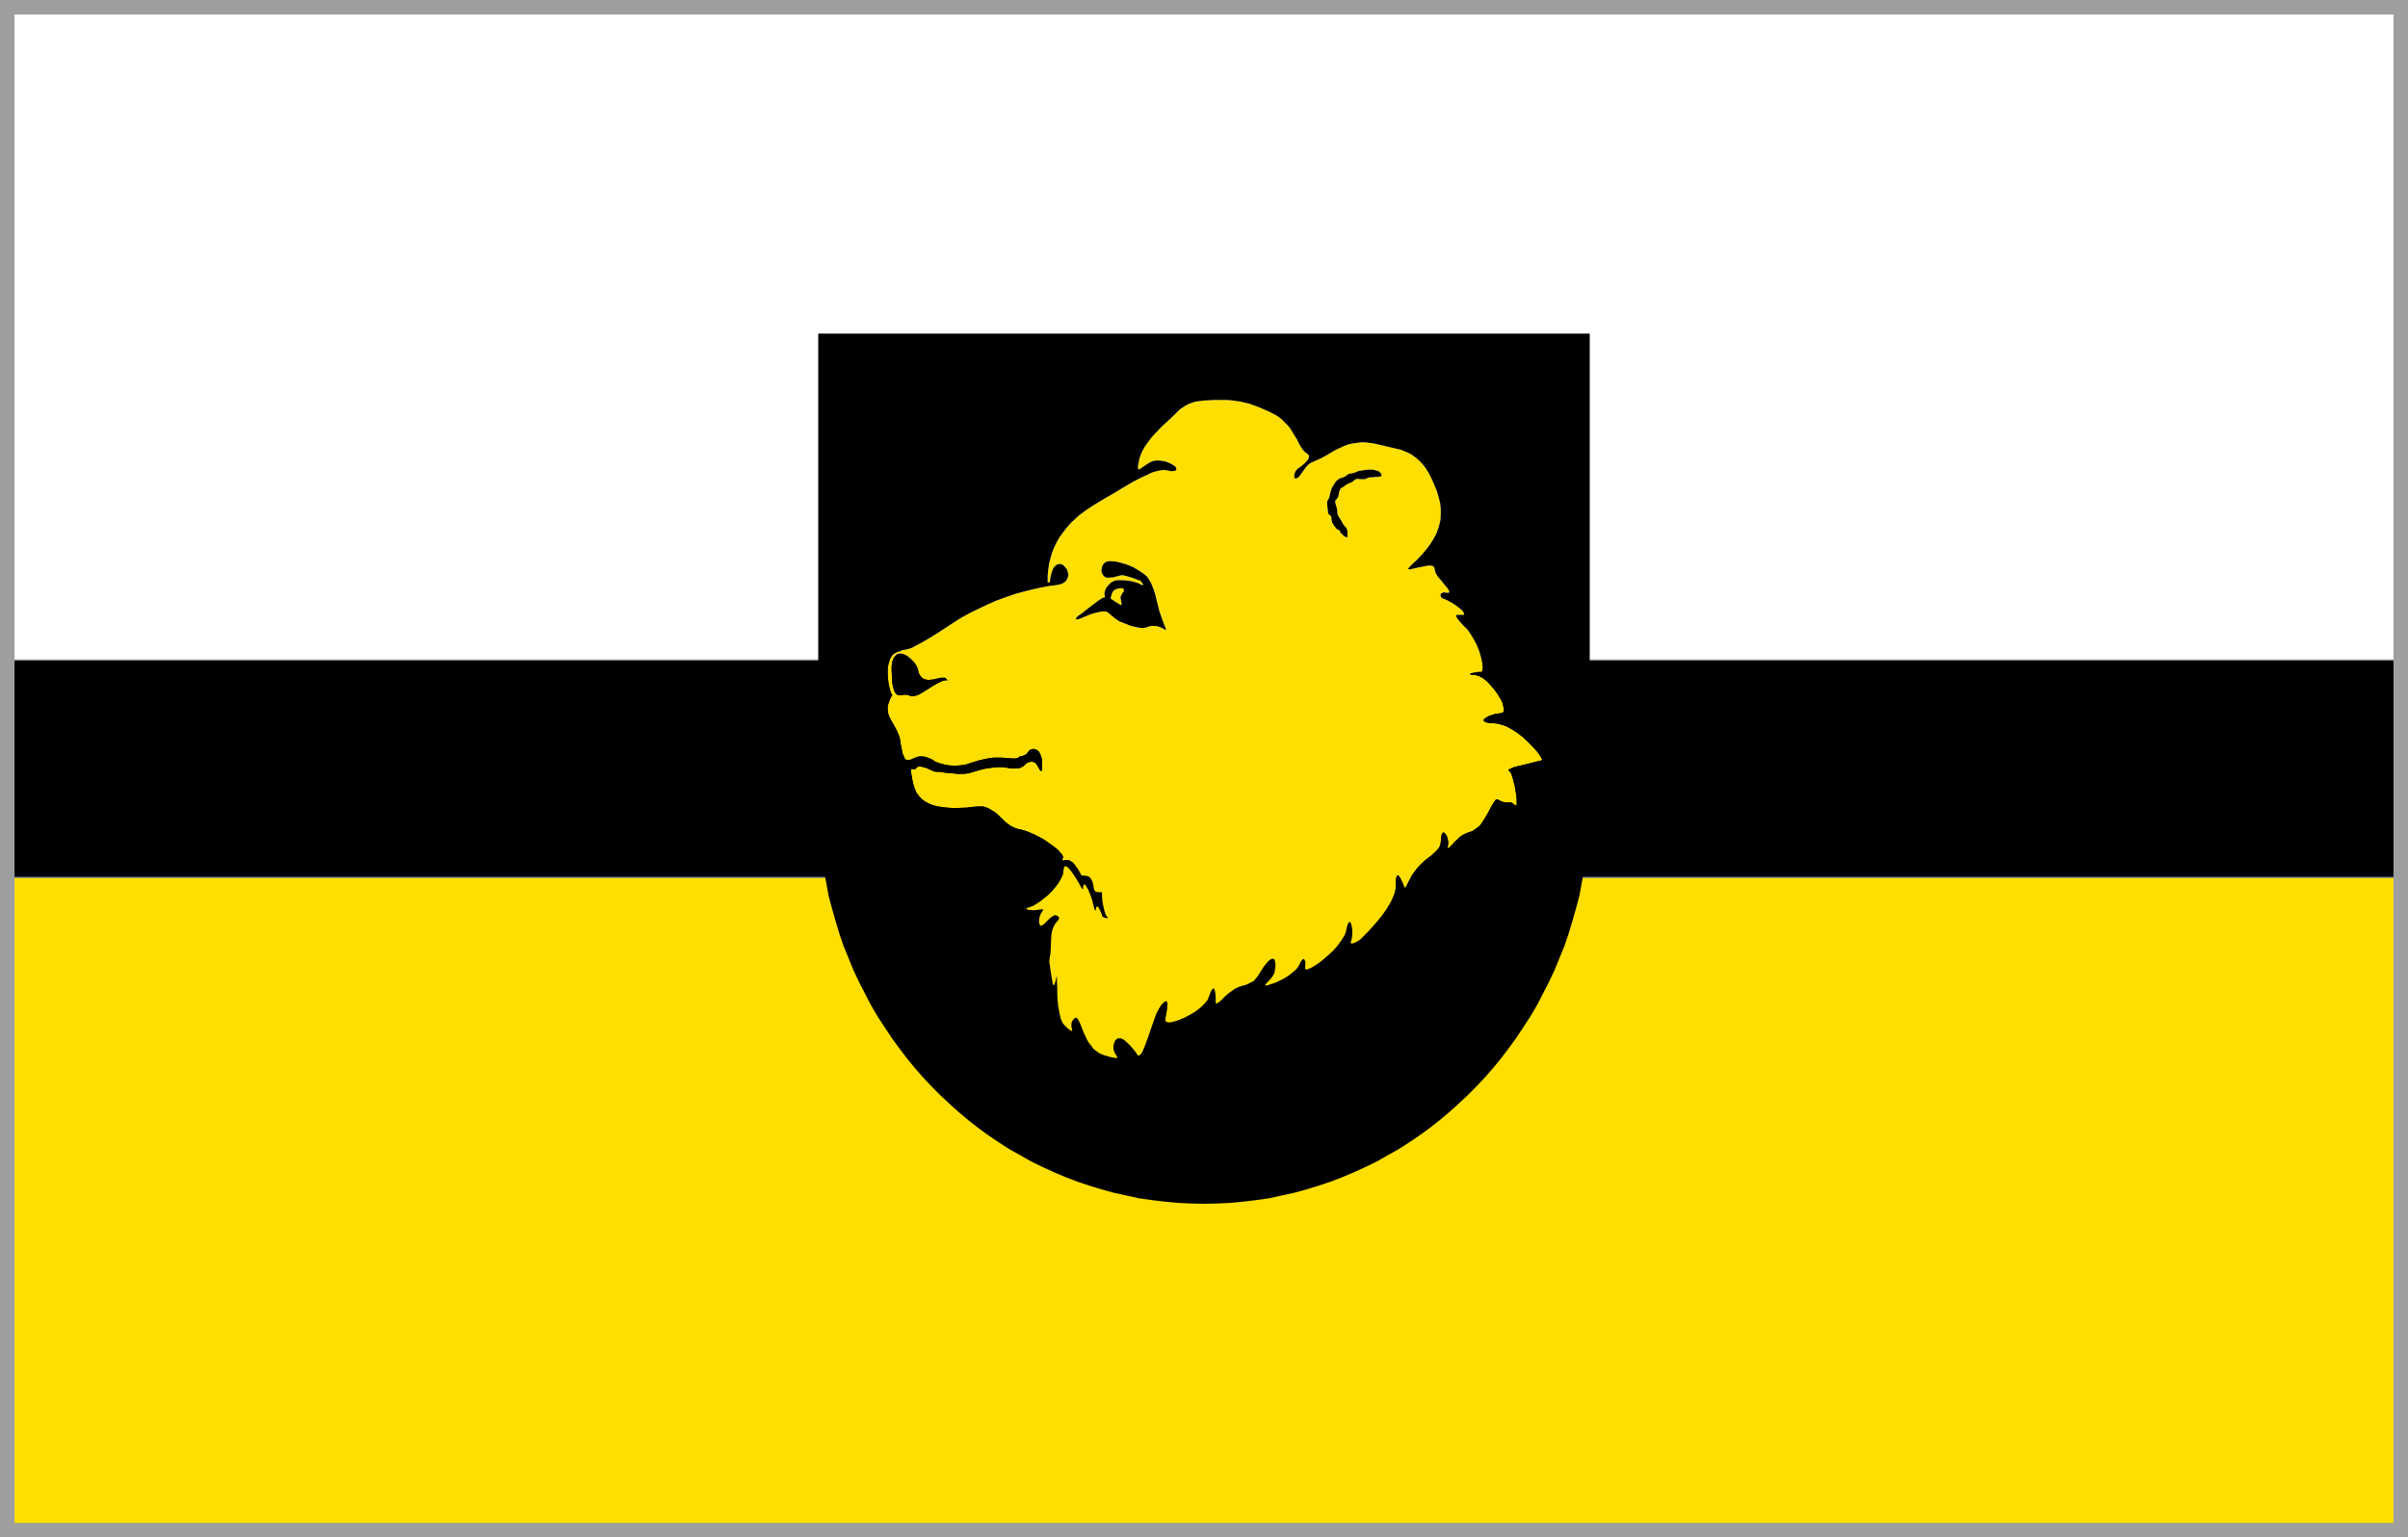 <?xml version="1.0" encoding="UTF-8"?>
<!DOCTYPE svg PUBLIC "-//W3C//DTD SVG 1.1//EN" "http://www.w3.org/Graphics/SVG/1.1/DTD/svg11.dtd">
<!-- Creator: CorelDRAW 2021.5 -->
<svg xmlns="http://www.w3.org/2000/svg" xml:space="preserve" width="166mm" height="106mm" version="1.1" style="shape-rendering:geometricPrecision; text-rendering:geometricPrecision; image-rendering:optimizeQuality; fill-rule:evenodd; clip-rule:evenodd"
viewBox="0 0 16600 10600"
 xmlns:xlink="http://www.w3.org/1999/xlink"
 xmlns:xodm="http://www.corel.com/coreldraw/odm/2003">
 <rect x="0" y="0" width="16600" height="10600" fill="#333333" stroke="none"/>
 <defs>
  <style type="text/css">
   <![CDATA[
    .str1 {stroke:#9D9E9E;stroke-width:100;stroke-miterlimit:22.926}
    .str0 {stroke:#9D9E9E;stroke-width:7.62;stroke-miterlimit:22.926}
    .fil3 {fill:none}
    .fil2 {fill:black}
    .fil1 {fill:#FEDF00}
    .fil0 {fill:white}
   ]]>
  </style>
 </defs>
 <g id="Layer_x0020_1">
  <rect class="fil0" x="50" y="50" width="16499.99" height="10500"/>
  <rect class="fil1 str0" x="50" y="6050" width="16500" height="4500"/>
  <rect class="fil2 str0" x="50" y="4550" width="16500" height="1500"/>
  <path class="fil1" d="M6210.38 4489.16l-16.94 4.21 -16.91 6.35 -12.71 8.47 -10.61 8.47 -8.45 12.71 -8.47 14.81 -10.59 29.65 -6.34 33.88 0 38.11 2.09 33.86 4.25 33.88 6.34 29.65 6.35 23.29 6.37 16.91 4.23 4.28 2.11 6.35 -10.58 14.81 -10.6 27.54 -6.35 16.93 -4.21 19.05 0 19.04 2.09 21.18 6.36 23.28 12.71 25.4 25.38 44.45 16.94 31.77 10.6 25.41 8.49 21.18 4.19 25.38 4.26 27.53 6.36 29.68 4.2 25.37 8.48 19.06 6.36 16.92 10.59 10.57 12.69 2.16 23.27 -4.26 21.19 -10.57 31.78 -10.6 19.03 0 21.18 2.13 19.08 6.33 16.93 6.38 14.81 6.33 8.46 6.36 12.7 8.47 27.53 10.57 40.21 10.6 23.31 4.25 25.39 2.11 29.64 0 29.63 -2.11 29.66 -4.25 33.88 -10.6 61.39 -19.04 46.58 -10.57 33.86 -6.36 25.42 -2.14 19.05 0 14.83 0 16.93 0 25.4 2.14 29.64 2.1 27.52 2.14 23.28 -2.14 12.73 -6.36 8.45 -6.34 8.47 -2.11 12.71 -2.11 10.56 -4.25 12.73 -8.46 10.56 -12.71 6.38 -8.45 6.34 -6.33 10.57 -4.23 8.49 -2.15 10.58 0 10.6 2.15 10.59 6.32 10.55 8.47 8.51 14.83 6.35 14.81 6.34 21.18 2.1 27.51 0 25.42 0 16.93 -2.1 8.46 -2.14 4.24 -2.09 0 -2.11 0 -2.13 0 -2.11 -2.13 -2.11 -2.11 -8.51 -14.82 -10.55 -19.04 -8.49 -12.71 -8.44 -6.36 -10.61 -4.22 -12.72 -2.13 -12.67 2.13 -16.93 6.34 -14.83 12.7 -14.82 12.72 -16.96 8.47 -16.93 4.2 -19.06 0 -25.4 0 -29.65 -4.2 -33.84 -4.26 -38.12 0 -38.09 4.26 -42.36 6.34 -42.35 10.58 -42.36 12.71 -21.14 6.35 -25.41 4.23 -23.29 2.11 -25.4 0 -25.43 -2.11 -23.28 -2.11 -46.59 -4.25 -35.98 -6.32 -21.17 0 -19.04 -2.14 -23.3 -10.57 -27.51 -12.72 -14.83 -4.22 -14.81 -4.25 -12.71 -2.1 -10.58 0 -10.6 2.1 -8.46 8.47 -6.36 6.36 -6.36 2.12 -6.33 0 -4.24 -2.12 -6.36 0 -2.13 0 -4.23 0 0 6.36 0 12.71 2.1 14.79 4.26 25.42 6.36 33.85 10.57 36 12.72 31.78 19.06 25.4 19.03 21.17 23.3 16.92 27.53 14.81 27.52 10.62 31.77 8.46 31.74 4.21 31.75 4.27 35.99 2.09 33.89 0 63.51 -2.09 50.81 -6.36 40.21 -2.12 21.19 0 19.06 4.21 21.18 8.48 21.19 12.7 25.37 14.84 25.39 23.29 46.59 44.44 33.88 25.4 25.41 12.71 23.28 8.49 29.64 6.34 40.22 12.71 48.72 21.18 57.16 29.63 55.05 38.11 23.26 16.92 23.29 19.08 14.82 16.93 14.83 16.93 6.35 14.79 -2.11 10.6 -4.24 8.49 0 4.21 2.1 2.14 4.25 0 4.23 0 8.48 -2.14 8.48 0 10.56 0 12.71 2.14 10.57 6.36 12.71 8.45 12.72 14.83 21.15 29.62 12.71 21.18 6.36 12.7 4.25 8.5 8.45 4.21 14.81 0 19.04 2.11 14.84 6.36 10.61 12.71 8.44 14.82 6.38 21.17 4.2 25.4 2.11 12.7 4.26 6.33 6.34 6.39 6.35 2.12 6.38 2.1 8.44 0 6.33 0 6.41 0 4.21 0 4.24 2.11 2.12 4.23 0 6.38 0 19.03 2.1 29.65 6.35 33.87 8.47 36.01 8.49 25.41 10.57 14.81 4.23 4.2 0 2.15 -2.11 0 -2.12 2.11 -4.25 0 -4.21 -2.11 -12.73 -2.15 -10.55 -6.32 -4.24 -6.35 -2.12 -10.6 -8.45 -19.05 -8.52 -19.05 -4.22 -6.34 -4.23 -6.38 -4.21 -2.12 -4.25 0 -4.26 4.26 -2.09 10.58 -2.13 10.59 -2.1 2.13 -2.1 -2.13 -4.26 -8.47 -2.14 -10.6 -4.22 -14.82 -8.47 -33.86 -12.69 -38.11 -14.82 -36 -14.83 -25.39 -8.46 -10.58 -6.37 0 -4.24 8.46 -2.1 12.7 0 12.69 -8.48 -6.36 -23.27 -42.32 -31.76 -52.92 -16.93 -23.29 -16.95 -21.19 -12.7 -10.57 -6.33 -4.24 -6.36 0 -4.26 2.12 -4.21 4.23 -2.13 10.59 -2.12 12.69 -4.22 29.66 -12.71 29.63 -16.94 29.64 -21.15 27.5 -23.29 27.54 -25.44 25.41 -55.02 44.44 -46.58 29.67 -31.76 12.68 -10.59 2.14 -6.35 2.12 0 2.1 0 4.24 2.14 2.12 8.42 2.1 8.51 2.11 10.57 0 12.7 2.14 12.7 0 14.82 -2.14 16.95 -2.11 14.82 -2.1 8.46 0 4.25 2.1 0 2.11 -2.13 4.27 -4.25 6.33 -4.24 8.48 -6.33 8.44 -4.22 12.73 -4.24 12.67 -2.12 14.87 0 19.03 4.22 14.81 4.25 6.37 8.44 0 10.62 -6.37 10.57 -8.46 12.71 -12.71 12.68 -12.67 12.71 -12.72 12.73 -8.47 12.69 -8.52 12.7 -2.08 10.6 4.25 8.45 6.35 4.23 6.32 0 6.37 -4.23 6.36 -4.24 8.45 -8.45 8.49 -8.46 10.58 -8.48 14.83 -8.49 19.03 -6.32 19.07 -4.25 25.38 -2.1 31.78 -2.15 57.15 -2.11 38.11 -4.21 23.32 -2.12 19.03 -2.12 16.94 4.24 23.31 4.21 33.86 6.36 40.23 6.34 35.99 2.11 14.8 4.27 10.6 4.22 2.11 4.22 -4.22 4.24 -12.71 6.35 -23.28 2.13 -12.71 2.12 -6.36 2.12 0 0 0 0 4.25 0 10.58 0 23.27 2.12 33.9 0 42.32 2.11 44.46 4.22 44.47 8.5 44.45 8.45 40.26 14.82 33.85 21.13 23.27 19.09 16.98 12.72 8.45 8.44 4.22 2.14 0 2.09 -4.22 -2.09 -6.36 -2.14 -10.57 -2.1 -10.6 0 -12.72 2.1 -14.78 6.37 -12.73 10.57 -12.69 6.36 -4.24 6.36 -2.12 4.22 2.12 6.36 4.24 4.24 6.36 4.25 8.47 10.57 21.16 10.56 27.53 12.72 31.76 14.82 31.74 16.94 33.89 23.28 29.62 10.61 14.81 14.81 12.72 14.83 10.59 14.77 10.58 19.08 8.46 19.08 6.36 35.96 10.57 23.31 4.24 14.83 2.12 8.45 0 2.12 -4.21 -4.22 -6.36 -4.25 -8.48 -8.47 -12.7 -6.36 -14.82 -4.24 -16.94 0 -16.94 4.24 -21.16 4.26 -10.6 4.21 -8.46 6.36 -6.36 4.25 -4.22 6.33 -4.24 6.33 0 14.83 0 14.83 6.35 14.8 10.59 31.78 29.61 29.62 33.9 23.28 31.75 4.26 6.36 6.35 0 4.25 -2.12 6.33 -4.24 6.35 -8.46 6.36 -10.58 12.7 -27.53 12.69 -33.89 14.83 -40.21 14.84 -44.47 14.83 -42.35 14.82 -42.3 14.78 -38.13 16.97 -31.77 14.8 -23.28 14.84 -14.84 10.57 -8.45 6.35 -2.12 6.35 2.12 2.12 8.45 2.11 10.62 -2.11 31.74 -6.38 35.99 -6.3 36.03 0 8.43 2.11 6.34 6.34 2.15 6.34 4.24 10.59 0 10.58 0 27.52 -6.39 31.76 -10.57 35.99 -14.82 36 -19.04 36 -21.16 33.86 -25.44 29.64 -27.5 23.29 -27.53 12.7 -29.65 8.47 -25.38 8.5 -14.84 6.32 -8.48 6.36 -2.11 4.25 2.11 4.21 8.48 4.26 23.29 2.11 29.65 0 27.51 0 6.33 2.1 4.26 2.12 2.13 2.12 0 2.12 -2.13 4.24 -2.11 10.58 -6.36 12.7 -10.58 14.83 -14.84 16.93 -16.93 19.08 -16.93 21.15 -14.82 23.3 -16.95 25.4 -12.68 25.39 -8.51 25.42 -6.32 19.04 -8.48 14.82 -8.48 14.85 -6.32 10.57 -8.5 8.46 -10.56 16.93 -21.19 16.95 -27.52 23.29 -35.97 27.53 -33.89 21.15 -16.93 14.82 -2.14 6.36 2.14 4.24 6.34 2.11 8.48 2.11 12.7 2.12 12.7 -2.12 16.93 -2.11 16.97 -2.11 14.82 -4.24 12.71 -6.36 10.57 -6.36 10.56 -8.46 10.6 -14.82 16.93 -14.82 14.82 -10.58 12.71 0 4.22 8.47 0 16.93 -4.22 19.06 -6.35 25.4 -8.47 27.54 -12.71 29.63 -14.81 27.54 -16.93 25.38 -19.06 23.3 -19.06 19.06 -19.05 12.69 -21.18 8.47 -19.05 8.48 -10.59 6.34 -8.47 6.34 -2.11 4.26 0 2.1 4.25 6.37 14.8 0 21.17 -2.13 23.29 0 4.24 4.22 2.1 6.37 2.13 8.46 -2.13 8.46 -4.22 12.71 -4.23 25.41 -14.84 31.76 -21.17 31.76 -25.39 33.89 -29.63 33.85 -31.77 29.65 -33.88 12.71 -19.06 12.68 -16.93 10.59 -16.93 10.57 -16.94 6.36 -16.92 4.27 -16.95 6.32 -27.54 6.37 -19.04 6.33 -8.47 6.35 -2.11 4.26 4.23 4.21 8.47 6.35 27.52 2.12 33.89 -2.12 29.61 -4.19 21.18 -4.26 12.71 0 8.48 4.26 2.12 8.46 0 16.91 -6.38 33.88 -19.03 55.04 -55.07 67.77 -76.22 31.73 -40.19 29.64 -42.36 25.43 -42.33 10.58 -21.18 8.45 -21.17 8.5 -19.08 4.24 -19.03 4.2 -19.08 0 -16.91 0 -29.68 2.14 -21.15 4.24 -10.57 4.21 -8.47 4.25 -2.1 6.32 4.21 12.72 16.93 12.7 25.43 10.58 25.4 2.12 10.56 4.24 2.14 4.25 -4.24 6.32 -6.34 6.36 -14.83 8.46 -16.97 10.61 -19 12.68 -23.29 16.97 -23.33 19.03 -25.39 23.28 -25.38 27.53 -25.43 50.82 -40.23 29.64 -27.53 16.93 -19.05 10.6 -19.04 4.22 -23.3 2.15 -33.88 4.2 -16.91 4.24 -10.6 4.24 -4.23 6.34 0 6.37 4.23 6.35 8.48 6.36 8.45 4.22 12.73 4.24 14.78 2.11 14.82 0 14.84 -2.11 14.82 -2.14 10.59 2.14 4.22 6.36 -2.11 6.32 -6.36 10.6 -10.57 12.69 -12.7 12.7 -14.84 16.95 -14.82 16.95 -16.92 19.06 -12.72 21.16 -10.56 21.16 -8.49 21.18 -6.36 16.92 -10.57 14.84 -10.59 14.82 -10.57 12.71 -12.71 10.56 -14.8 21.18 -33.9 21.18 -35.97 21.17 -40.24 19.05 -31.75 12.7 -16.94 8.47 -2.14 8.46 2.14 10.61 6.34 21.18 8.5 21.16 4.19 14.83 0 10.58 0 10.59 0 12.7 6.37 14.81 12.71 4.2 2.12 2.14 0 2.13 -2.12 2.14 -4.24 0 -8.47 0 -8.46 0 -23.32 -2.14 -25.4 -6.38 -31.75 -4.2 -29.64 -8.46 -31.75 -6.37 -25.4 -8.46 -25.4 -8.48 -14.83 -8.48 -8.47 -4.22 -4.24 4.22 -6.34 14.85 -6.38 19.05 -8.46 25.38 -6.36 27.54 -6.32 59.27 -14.85 50.83 -12.68 27.54 -6.36 4.21 -6.36 -6.37 -12.71 -14.81 -23.29 -19.03 -25.38 -27.54 -29.65 -31.76 -31.76 -33.88 -31.74 -38.1 -29.66 -40.22 -25.4 -19.05 -10.57 -21.19 -10.61 -19.03 -6.34 -21.18 -6.34 -19.07 -4.26 -19.03 -2.09 -33.9 -2.1 -23.28 -4.26 -10.58 -6.37 -4.24 -4.19 -2.12 -2.14 2.12 -4.25 0 -4.2 4.24 -4.28 4.22 -2.1 27.55 -16.93 40.19 -12.7 42.36 -6.36 8.45 -2.12 6.36 -4.21 4.26 -6.38 2.11 -8.45 -2.11 -10.61 -2.14 -10.57 -6.32 -27.51 -14.82 -29.63 -19.06 -31.76 -23.29 -31.79 -25.43 -29.6 -25.41 -27.54 -27.52 -21.17 -27.49 -14.83 -23.29 -6.35 -19.08 -2.12 -12.71 0 -4.22 -4.25 -2.1 -2.1 4.2 -2.13 6.38 -2.1 21.15 -4.24 23.3 -4.24 21.18 0 6.32 -2.11 4.25 -12.7 2.11 -19.05 -2.11 -23.29 -6.35 -27.52 -8.46 -31.78 -10.57 -33.87 -14.84 -35.98 -19.05 -36 -21.19 -35.97 -23.28 -33.89 -29.65 -29.65 -25.38 -27.53 -14.84 -19.03 -6.34 -10.58 -2.14 -10.6 4.25 -4.24 6.34 0 10.62 0 10.58 0 8.44 0 10.59 0 4.24 -2.12 0 -6.34 -8.46 -16.95 -21.17 -19.06 -27.54 -21.18 -29.65 -19.04 -27.52 -14.81 -19.03 -8.47 -16.95 -6.36 -10.59 -10.57 -2.09 -12.7 2.09 -4.27 2.15 -6.31 6.32 -2.12 8.49 -4.24 10.58 0 14.82 2.12 6.35 0 4.24 0 4.22 -2.12 2.11 -2.13 0 -2.11 -2.11 -4.24 -4.22 -10.58 -8.48 -12.72 -12.69 -14.81 -25.43 -31.77 -27.51 -31.73 -14.8 -25.42 -4.26 -19.05 -4.24 -16.91 -8.45 -10.6 -8.48 -2.12 -14.82 -2.12 -16.93 2.12 -23.28 4.24 -31.78 6.34 -38.11 8.48 -19.04 4.21 -12.71 2.12 -4.25 -2.12 -4.21 -2.09 4.21 -4.27 6.36 -8.45 21.17 -21.17 31.76 -29.63 38.1 -40.23 19.07 -23.28 19.08 -23.29 19.03 -27.53 16.93 -27.54 16.96 -29.63 12.69 -31.77 10.59 -33.82 8.48 -36.02 2.09 -38.11 0 -38.13 -4.22 -40.21 -10.6 -42.35 -12.71 -42.33 -14.79 -35.98 -14.83 -33.89 -14.82 -31.74 -14.8 -27.54 -14.86 -23.31 -16.93 -23.28 -16.92 -19.04 -16.94 -16.95 -16.92 -14.81 -16.97 -12.69 -16.93 -12.72 -35.98 -16.91 -36.02 -14.84 -38.1 -8.46 -35.99 -8.48 -36 -8.48 -35.95 -8.46 -36.01 -8.46 -31.76 -4.24 -31.78 -4.23 -31.74 0 -29.63 4.23 -29.66 4.24 -27.5 6.35 -27.51 10.57 -27.55 12.72 -27.53 12.7 -29.62 16.93 -27.52 16.93 -50.82 27.54 -33.86 14.82 -23.31 10.57 -10.58 4.24 -10.6 8.46 -10.57 8.47 -10.6 12.73 -12.68 16.91 -14.82 21.17 -14.84 21.18 -12.69 12.7 -8.48 4.25 -8.48 2.1 -4.24 -2.1 -4.21 -6.36 0 -19.07 8.45 -23.29 14.83 -16.94 21.19 -14.82 23.29 -19.06 19.05 -19.03 8.47 -10.59 4.21 -10.58 2.12 -10.58 -2.12 -8.47 -6.34 -8.46 -10.57 -6.36 -12.72 -10.59 -12.7 -14.83 -12.69 -19.03 -12.71 -23.3 -12.72 -25.42 -16.92 -27.51 -16.92 -27.53 -19.07 -29.64 -25.4 -27.52 -27.53 -27.54 -33.87 -25.39 -40.24 -21.19 -80.46 -35.96 -69.86 -25.42 -63.49 -14.82 -31.78 -4.26 -31.75 -4.21 -33.86 -2.09 -35.98 0 -36 0 -42.37 2.09 -40.2 2.12 -31.75 4.23 -27.54 4.24 -25.42 8.46 -21.14 8.45 -19.07 10.62 -36 23.28 -33.89 33.87 -44.45 42.33 -46.58 42.36 -38.1 40.25 -31.76 33.86 -25.41 33.85 -21.16 29.66 -14.81 25.4 -12.71 27.54 -10.58 29.6 -6.36 29.67 -4.24 25.41 0 16.91 6.35 4.25 10.58 -4.25 14.83 -10.55 21.16 -14.84 23.33 -14.82 25.38 -12.7 29.66 -4.26 29.61 2.15 25.41 4.21 23.27 8.49 19.07 8.44 16.93 10.6 8.47 6.37 4.26 2.09 2.09 4.27 2.16 4.21 2.09 6.34 0 4.25 -2.09 4.25 -2.16 4.23 -6.35 2.11 -8.47 0 -12.69 2.1 -14.84 -2.1 -19.04 -4.25 -21.17 -2.09 -23.28 2.09 -27.53 6.35 -29.65 8.48 -29.64 14.81 -33.85 14.86 -69.85 35.94 -72 42.38 -69.89 42.32 -38.11 21.2 -42.3 25.39 -48.73 29.62 -48.68 31.77 -50.82 38.1 -48.68 44.5 -23.3 25.39 -21.16 25.4 -21.2 27.52 -21.13 29.66 -16.95 29.62 -16.96 33.86 -14.82 36 -10.59 35.99 -10.56 40.24 -6.38 42.32 -4.21 44.47 0 46.57 14.83 0 4.21 -33.86 6.36 -25.42 6.34 -21.14 8.48 -19.08 10.58 -12.69 10.6 -8.48 10.57 -4.24 10.6 -2.11 10.57 2.11 10.6 4.24 8.47 6.36 8.47 10.58 8.45 8.48 6.36 12.69 2.11 10.6 4.24 12.68 0 14.82 -4.24 12.72 -4.23 10.59 -8.5 12.67 -10.56 8.48 -14.81 8.46 -19.03 6.37 -23.32 4.25 -50.8 6.33 -55.05 10.59 -57.15 12.7 -59.3 14.83 -61.39 16.94 -61.4 21.17 -63.51 23.28 -63.52 27.52 -61.38 29.65 -61.4 29.64 -61.43 33.86 -59.27 38.12 -103.71 67.77 -76.24 46.56 -57.15 31.75 -44.5 23.29 -38.09 10.6 -33.86 6.35 0 4.23zm304.85 184.19c-10.57,0 -21.15,0 -31.73,0 -5.65,1.4 -11.3,2.8 -16.96,4.21 -9.16,2.12 -18.33,4.25 -27.5,6.37 -3.53,0.71 -7.07,1.43 -10.6,2.14 -3.52,0 -7.05,0 -10.57,0 -3.54,0.7 -7.07,1.39 -10.61,2.09 -3.52,0 -7.05,0 -10.57,0 -3.53,-0.7 -7.06,-1.39 -10.58,-2.09 -3.53,-0.71 -7.07,-1.43 -10.6,-2.14l-10.57 -4.25 -8.48 -6.33 -8.43 -8.46 -8.51 -12.72 -6.35 -12.69 -4.23 -19.06 -6.36 -21.17 -12.7 -21.18 -16.93 -21.18 -19.05 -19.03 -21.19 -16.95 -21.16 -10.57 -10.61 -2.15 -10.56 -2.09 -10.59 0 -10.58 2.09 -8.46 4.26 -8.48 8.46 -8.45 8.46 -6.37 12.71 -4.24 14.81 -4.22 19.07 -2.14 21.17 0 25.4 2.14 50.82 2.11 38.11 6.35 27.49 6.37 23.34 8.45 14.81 8.48 10.59 10.55 4.2 8.49 2.15 10.59 0 10.56 -2.15 8.48 -2.1 8.49 0 25.4 2.1 14.81 8.49 16.94 0 19.05 -4.25 23.29 -8.44c12.7,-7.77 25.41,-15.53 38.11,-23.3 9.17,-5.65 18.35,-11.29 27.53,-16.94 9.88,-6.36 19.75,-12.71 29.64,-19.07 9.88,-5.64 19.76,-11.28 29.64,-16.92 9.87,-4.94 19.74,-9.88 29.62,-14.82 7.76,-2.12 15.53,-4.23 23.29,-6.35l16.96 0c-5.65,-5.65 -11.3,-11.29 -16.96,-16.94zm1115.74 -690.19l-12.67 -4.24 -10.61 -8.48 -6.33 -10.58 -6.36 -12.7 -2.12 -12.68 2.12 -14.83 2.12 -12.72 6.34 -12.7 8.45 -10.55 10.62 -8.52 12.69 -4.2 14.81 -2.12 36 2.12 38.11 8.46 42.35 12.7 42.36 16.93 40.2 23.29 40.21 27.52 16.96 14.83 14.84 21.16 12.67 21.19 10.61 25.39 10.56 27.54 8.46 27.48 14.83 59.3 14.81 59.27 19.03 55.08 16.98 44.46 8.46 21.15 0 8.49 -4.21 -2.13 -6.37 -4.22 -6.34 -4.25 -8.52 -4.22 -14.77 -6.36 -21.16 -6.36 -21.2 -2.1 -19.06 0 -16.92 4.22 -16.94 6.36 -21.17 4.24 -27.54 -2.12 -29.63 -6.38 -33.86 -8.48 -36.01 -14.79 -38.09 -14.84 -27.54 -19.03 -21.18 -16.96 -16.93 -14.79 -12.7 -10.61 -12.69 -6.36 -12.73 0 -16.91 0 -21.19 4.26 -27.51 6.35 -33.86 10.57 -40.26 16.96 -35.95 14.79 -16.96 2.15 -2.11 -4.24 4.22 -10.58 14.85 -12.72 19.04 -12.7 50.8 -40.23 61.38 -46.55 36.01 -23.3 8.45 0 4.23 -2.13 0 -2.11 0 -6.37 -2.1 -10.58 0 -14.81 6.34 -19.06 8.47 -16.92 14.82 -16.93 14.83 -14.83 14.82 -8.46 14.82 -6.38 16.94 -2.11 25.4 0 31.76 2.11 33.88 4.22 33.86 8.48 27.54 10.6 10.57 6.37 6.36 2.11 4.25 0 2.11 -2.11 0 -2.14 -2.11 -4.23 -6.37 -8.46 -6.34 -8.46 -6.36 -6.38 -10.58 -2.11 -21.16 -8.47 -29.67 -10.58 -29.63 -8.46 -25.39 -6.36 -14.85 0 -57.14 14.82 -40.24 2.12zm118.56 74.09l-21.18 -2.12 -19.03 2.12 -14.82 4.22 -14.83 8.5 -10.57 12.68 -6.36 16.94 -4.24 16.95 -2.1 8.45 2.1 4.26 4.24 2.1 12.69 8.47 19.07 12.71 21.18 12.7 10.56 6.35 4.24 -2.12 2.13 -6.36 -2.13 -6.35 0 -8.46 -2.13 -6.31 -2.11 -8.51 0 -6.36 -2.1 -8.46 2.1 -8.48 6.37 -10.58 6.35 -12.69 6.34 -6.36 2.13 -4.24 2.1 -4.23 -2.1 -4.22 -6.36 -6.38 8.46 -4.22zm1492.61 -381.08l-4.25 -12.71 -4.2 -6.36 -6.37 -4.22 -6.35 -2.13 -6.37 -4.21 -4.24 -4.26 -12.68 -16.93 -14.82 -23.28 -4.25 -23.27 0 -10.62 -2.1 -8.46 -6.36 -6.36 -8.47 -6.33 -4.24 -4.24 -2.12 -4.24 0 -8.48 -2.1 -14.81 -2.14 -19.05 -2.11 -19.05 0 -16.95 4.25 -10.56 10.59 -19.07 6.34 -29.63 6.36 -21.2 2.1 -8.45 8.47 -16.93 10.6 -16.93 12.68 -19.06 14.83 -12.73 14.81 -8.44 16.96 -4.25 12.67 -6.32 10.63 -6.38 10.55 -8.48 8.47 -4.22 8.5 -2.1 14.79 -2.13 21.16 -6.36 19.08 -8.48 23.28 -4.21 27.54 -4.23 19.03 -2.14 8.52 0 14.76 0 16.93 2.14 14.85 4.23 14.83 4.21 8.48 6.37 6.33 6.34 4.24 6.36 2.1 6.36 0 6.34 -6.34 4.23 -10.6 2.15 -12.7 2.09 -16.93 0 -16.94 2.12 -16.93 0 -14.81 4.24 -8.47 4.22 -10.59 4.24 -16.94 0 -16.94 0 -16.94 -2.11 -12.67 2.11 -8.52 6.36 -14.81 12.67 -25.39 10.62 -23.29 12.68 -6.35 6.38 -8.48 6.33 -10.59 4.25 -8.47 8.46 -6.31 12.71 -4.27 21.15 -4.23 19.06 -6.33 10.57 -6.36 8.48 -6.37 6.38 -2.1 10.56 4.22 19.05 6.35 21.18 4.26 16.93 0 14.82 2.11 12.72 4.22 12.7 8.5 12.71 14.78 23.29 8.49 16.94 14.81 19.03 10.59 12.7 4.22 10.6 2.15 10.58 0 10.6 0 10.57 0 10.57 0 8.48 -6.37 0 -6.37 -2.09 -8.45 -4.24 -10.58 -8.45 -6.36 -10.62 -8.46 -2.11z"/>
  <path class="fil2" d="M5640.87 2300l5318.27 0 0 3228.67 0 80.46 -1.79 0 -0.32 14.82 -4.26 95.26 -6.36 93.18 -10.56 93.12 -14.81 91.04 -16.94 91.03 -16.93 91.03 -23.31 86.8 -25.38 88.94 -25.41 84.67 -29.67 86.81 -33.87 82.58 -33.86 82.59 -38.09 80.41 -40.27 78.35 -40.21 78.34 -44.45 76.22 -48.71 74.08 -48.66 74.12 -50.84 69.89 -52.91 69.87 -55.05 67.71 -57.18 65.65 -59.27 63.49 -61.41 61.41 -63.5 59.31 -63.53 57.17 -67.73 57.13 -67.76 52.95 -69.85 50.81 -71.97 48.71 -72.03 46.54 -76.2 42.34 -74.1 42.33 -78.32 38.12 -78.34 36.01 -80.43 33.87 -82.58 31.74 -82.57 27.53 -82.58 25.42 -84.69 23.25 -86.79 19.06 -86.8 19.09 -88.93 12.68 -88.9 10.6 -88.94 8.44 -91.04 4.26 -91.08 2.1 -91.01 -2.1 -91.03 -4.26 -88.9 -8.44 -88.94 -10.6 -88.92 -12.68 -86.8 -19.09 -86.78 -19.06 -84.7 -23.25 -82.58 -25.42 -82.56 -27.53 -82.6 -31.74 -80.39 -33.87 -78.34 -36.01 -78.36 -38.12 -74.12 -42.33 -76.21 -42.34 -71.99 -46.54 -71.94 -48.71 -69.9 -50.81 -67.75 -52.95 -67.72 -57.13 -63.54 -57.17 -63.52 -59.31 -61.4 -61.41 -59.26 -63.49 -57.18 -65.65 -55.03 -67.71 -52.94 -69.87 -50.81 -69.89 -48.72 -74.12 -48.67 -74.08 -44.47 -76.22 -40.22 -78.34 -40.2 -78.35 -38.13 -80.41 -33.87 -82.59 -33.84 -82.58 -29.67 -86.81 -25.42 -84.67 -25.39 -88.94 -23.3 -86.8 -16.94 -91.03 -16.91 -91.03 -14.84 -91.04 -10.59 -93.12 -6.37 -93.18 -4.19 -95.26 -0.35 -14.82 -1.78 0 0 -80.46 0 -3228.67zm569.53 2189.14l-16.96 4.23 -16.9 6.35 -12.72 8.47 -10.63 8.47 -8.45 12.7 -8.45 14.82 -10.6 29.63 -6.33 33.89 0 38.12 2.11 33.86 4.22 33.88 6.36 29.65 6.33 23.29 6.36 16.91 4.26 4.28 2.1 6.35 -10.56 14.81 -10.62 27.54 -6.36 16.91 -4.2 19.08 0 19.03 2.11 21.18 6.34 23.29 12.73 25.39 25.36 44.45 16.94 31.74 10.6 25.44 8.47 21.18 4.21 25.4 4.28 27.55 6.32 29.64 4.22 25.35 8.47 19.08 6.35 16.96 10.62 10.53 12.69 2.14 23.27 -4.24 21.18 -10.57 31.78 -10.6 19.03 0 21.18 2.15 19.08 6.31 16.91 6.41 14.81 6.3 8.51 6.38 12.67 8.47 27.51 10.54 40.25 10.62 23.29 4.22 25.39 2.13 29.63 0 29.64 -2.13 29.66 -4.22 33.87 -10.62 61.4 -19.01 46.58 -10.59 33.9 -6.36 25.36 -2.14 19.08 0 14.8 0 16.96 0 25.39 2.14 29.63 2.14 27.52 2.13 23.31 -2.13 12.69 -6.38 8.5 -6.36 8.44 -2.12 12.72 -2.1 10.55 -4.23 12.73 -8.5 10.57 -12.67 6.33 -8.48 6.37 -6.34 10.58 -4.21 8.49 -2.15 10.62 0 10.56 2.15 10.57 6.34 10.57 8.45 8.51 14.83 6.35 14.81 6.34 21.18 2.08 27.5 0 25.44 0 16.92 -2.08 8.46 -2.12 4.26 -2.11 0 -2.11 0 -2.13 0 -2.13 -2.12 -2.09 -2.14 -8.51 -14.83 -10.57 -19.05 -8.47 -12.69 -8.44 -6.33 -10.6 -4.25 -12.73 -2.11 -12.67 2.11 -16.95 6.33 -14.81 12.72 -14.82 12.72 -16.96 8.46 -16.93 4.22 -19.06 0 -25.4 0 -29.63 -4.22 -33.86 -4.27 -38.08 0 -38.14 4.27 -42.36 6.37 -42.34 10.55 -42.36 12.71 -21.14 6.36 -25.41 4.22 -23.31 2.11 -25.36 0 -25.45 -2.11 -23.28 -2.11 -46.57 -4.25 -35.99 -6.31 -21.18 0 -19.04 -2.15 -23.3 -10.57 -27.51 -12.73 -14.82 -4.23 -14.81 -4.22 -12.72 -2.1 -10.58 0 -10.6 2.1 -8.46 8.45 -6.35 6.37 -6.37 2.08 -6.32 0 -4.26 -2.08 -6.37 0 -2.11 0 -4.21 0 0 6.36 0 12.72 2.09 14.78 4.23 25.42 6.37 33.83 10.58 36.04 12.72 31.76 19.06 25.41 19.03 21.18 23.27 16.9 27.54 14.81 27.54 10.64 31.77 8.46 31.72 4.22 31.77 4.24 35.99 2.08 33.9 0 63.5 -2.08 50.81 -6.37 40.22 -2.09 21.18 0 19.07 4.22 21.18 8.47 21.14 12.68 25.41 14.85 25.39 23.28 46.59 44.44 33.86 25.4 25.44 12.72 23.27 8.49 29.62 6.33 40.23 12.71 48.73 21.18 57.16 29.63 55.05 38.1 23.26 16.95 23.31 19.04 14.81 16.95 14.82 16.91 6.36 14.81 -2.13 10.6 -4.23 8.49 0 4.23 2.09 2.13 4.27 0 4.24 0 8.48 -2.13 8.46 0 10.54 0 12.73 2.13 10.59 6.35 12.67 8.48 12.73 14.8 21.15 29.65 12.72 21.12 6.36 12.72 4.25 8.51 8.47 4.21 14.79 0 19.08 2.1 14.8 6.36 10.58 12.72 8.45 14.82 6.38 21.17 4.22 25.41 2.08 12.73 4.29 6.3 6.35 6.38 6.35 2.13 6.38 2.09 8.44 0 6.33 0 6.4 0 4.2 0 4.25 2.09 2.12 4.27 0 6.36 0 19.06 2.07 29.63 6.36 33.88 8.51 36.01 8.49 25.37 10.54 14.8 4.24 4.23 0 2.15 -2.11 0 -2.13 2.11 -4.19 0 -4.26 -2.11 -12.73 -2.15 -10.55 -6.32 -4.24 -6.35 -2.12 -10.6 -8.45 -19.05 -8.53 -19.08 -4.2 -6.32 -4.24 -6.37 -4.2 -2.12 -4.26 0 -4.25 4.26 -2.12 10.55 -2.1 10.64 -2.12 2.08 -2.11 -2.08 -4.22 -8.51 -2.19 -10.58 -4.16 -14.82 -8.52 -33.86 -12.67 -38.08 -14.81 -35.99 -14.86 -25.43 -8.46 -10.62 -6.35 0 -4.24 8.5 -2.12 12.7 0 12.68 -8.46 -6.38 -23.27 -42.31 -31.77 -52.89 -16.91 -23.31 -16.94 -21.18 -12.72 -10.57 -6.33 -4.26 -6.36 0 -4.26 2.14 -4.21 4.23 -2.11 10.59 -2.15 12.71 -4.22 29.65 -12.69 29.62 -16.97 29.63 -21.16 27.51 -23.25 27.54 -25.45 25.44 -55.04 44.41 -46.56 29.65 -31.8 12.7 -10.54 2.13 -6.36 2.14 0 2.09 0 4.22 2.14 2.14 8.43 2.1 8.51 2.13 10.56 0 12.7 2.14 12.7 0 14.82 -2.14 16.94 -2.13 14.83 -2.1 8.49 0 4.22 2.1 0 2.13 -2.13 4.22 -4.27 6.36 -4.2 8.47 -6.35 8.43 -4.22 12.75 -4.24 12.67 -2.13 14.87 0 19.04 4.23 14.81 4.23 6.36 8.48 0 10.6 -6.36 10.58 -8.46 12.7 -12.72 12.68 -12.67 12.7 -12.72 12.75 -8.47 12.71 -8.52 12.69 -2.06 10.58 4.23 8.43 6.35 4.26 6.32 0 6.37 -4.26 6.36 -4.2 8.45 -8.5 8.49 -8.46 10.59 -8.45 14.82 -8.49 19.05 -6.31 19.05 -4.27 25.38 -2.09 31.77 -2.15 57.17 -2.09 38.1 -4.23 23.31 -2.12 19.04 -2.14 16.94 4.26 23.31 4.23 33.88 6.33 40.21 6.35 35.99 2.14 14.83 4.22 10.57 4.27 2.11 4.19 -4.21 4.24 -12.71 6.35 -23.29 2.13 -12.69 2.09 -6.38 2.15 0 0 0 0 4.24 0 10.59 0 23.26 2.12 33.91 0 42.32 2.11 44.48 4.22 44.45 8.5 44.44 8.44 40.27 14.82 33.85 21.16 23.27 19.05 16.96 12.74 8.49 8.44 4.18 2.14 0 2.09 -4.18 -2.09 -6.37 -2.14 -10.58 -2.09 -10.6 0 -12.72 2.09 -14.77 6.36 -12.74 10.58 -12.7 6.4 -4.23 6.29 -2.14 4.23 2.14 6.38 4.23 4.25 6.37 4.24 8.45 10.59 21.18 10.54 27.53 12.72 31.76 14.82 31.74 16.95 33.89 23.28 29.59 10.58 14.85 14.82 12.71 14.85 10.61 14.77 10.54 19.04 8.5 19.09 6.34 35.96 10.57 23.34 4.28 14.82 2.08 8.45 0 2.1 -4.22 -4.2 -6.35 -4.25 -8.48 -8.46 -12.72 -6.34 -14.81 -4.28 -16.92 0 -16.98 4.28 -21.14 4.21 -10.59 4.23 -8.45 6.36 -6.37 4.25 -4.22 6.34 -4.23 6.31 0 14.86 0 14.82 6.34 14.79 10.59 31.75 29.61 29.67 33.9 23.26 31.77 4.25 6.34 6.36 0 4.25 -2.12 6.33 -4.22 6.36 -8.5 6.37 -10.54 12.68 -27.55 12.68 -33.89 14.82 -40.21 14.86 -44.47 14.8 -42.35 14.86 -42.3 14.77 -38.13 16.97 -31.77 14.8 -23.28 14.83 -14.81 10.58 -8.48 6.35 -2.12 6.37 2.12 2.09 8.48 2.11 10.59 -2.11 31.76 -6.37 36.02 -6.3 35.98 0 8.43 2.13 6.34 6.31 2.15 6.34 4.25 10.61 0 10.54 0 27.55 -6.4 31.76 -10.59 35.99 -14.82 36 -19 36 -21.18 33.86 -25.44 29.61 -27.5 23.33 -27.53 12.67 -29.65 8.52 -25.39 8.48 -14.83 6.33 -8.48 6.35 -2.09 4.24 2.09 4.22 8.48 4.23 23.28 2.14 29.66 0 27.51 0 6.36 2.09 4.23 2.1 2.1 2.16 0 2.1 -2.1 4.22 -2.09 10.59 -6.38 12.72 -10.61 14.82 -14.81 16.91 -16.93 19.1 -16.94 21.15 -14.82 23.29 -16.94 25.41 -12.68 25.42 -8.51 25.37 -6.32 19.06 -8.48 14.81 -8.46 14.86 -6.32 10.57 -8.51 8.48 -10.57 16.91 -21.19 16.97 -27.54 23.27 -35.94 27.53 -33.9 21.14 -16.91 14.83 -2.13 6.36 2.13 4.26 6.34 2.09 8.46 2.11 12.72 2.13 12.7 -2.13 16.91 -2.11 16.97 -2.09 14.81 -4.26 12.7 -6.36 10.59 -6.36 10.56 -8.47 10.61 -14.81 16.9 -14.81 14.84 -10.59 12.71 0 4.23 8.46 0 16.94 -4.23 19.08 -6.36 25.38 -8.45 27.54 -12.74 29.63 -14.79 27.54 -16.92 25.4 -19.07 23.27 -19.06 19.08 -19.03 12.68 -21.18 8.47 -19.04 8.48 -10.63 6.34 -8.46 6.34 -2.09 4.26 0 2.1 4.23 6.37 14.8 0 21.19 -2.13 23.27 0 4.23 4.22 2.12 6.37 2.09 8.46 -2.09 8.45 -4.23 12.72 -4.21 25.41 -14.86 31.76 -21.2 31.76 -25.34 33.9 -29.68 33.85 -31.72 29.64 -33.9 12.72 -19.05 12.66 -16.95 10.62 -16.9 10.53 -16.96 6.38 -16.92 4.27 -16.97 6.32 -27.5 6.39 -19.05 6.31 -8.45 6.39 -2.14 4.21 4.24 4.24 8.43 6.36 27.55 2.09 33.89 -2.09 29.61 -4.22 21.17 -4.27 12.73 0 8.47 4.27 2.12 8.44 0 16.95 -6.37 33.86 -19.04 55.04 -55.07 67.77 -76.22 31.75 -40.21 29.63 -42.37 25.41 -42.3 10.59 -21.18 8.45 -21.17 8.5 -19.03 4.24 -19.07 4.22 -19.09 0 -16.91 0 -29.68 2.12 -21.16 4.24 -10.56 4.23 -8.45 4.22 -2.12 6.33 4.21 12.72 16.92 12.7 25.44 10.6 25.4 2.1 10.56 4.21 2.14 4.28 -4.23 6.32 -6.35 6.36 -14.83 8.46 -16.97 10.63 -18.99 12.68 -23.3 16.96 -23.33 19.02 -25.39 23.28 -25.36 27.55 -25.46 50.8 -40.21 29.63 -27.53 16.96 -19.06 10.58 -19.04 4.22 -23.3 2.15 -33.88 4.21 -16.91 4.22 -10.62 4.25 -4.22 6.35 0 6.37 4.22 6.35 8.5 6.33 8.45 4.24 12.72 4.25 14.79 2.1 14.85 0 14.81 -2.1 14.82 -2.13 10.59 2.13 4.22 6.37 -2.1 6.31 -6.35 10.59 -10.59 12.71 -12.72 12.69 -14.82 16.94 -14.82 16.93 -16.9 19.07 -12.73 21.17 -10.59 21.15 -8.47 21.19 -6.38 16.95 -10.55 14.82 -10.59 14.81 -10.56 12.71 -12.72 10.55 -14.8 21.19 -33.9 21.18 -35.96 21.16 -40.26 19.06 -31.74 12.7 -16.94 8.47 -2.14 8.46 2.14 10.63 6.34 21.16 8.47 21.18 4.24 14.82 0 10.55 0 10.62 0 12.7 6.35 14.82 12.73 4.18 2.1 2.17 0 2.1 -2.1 2.14 -4.26 0 -8.47 0 -8.46 0 -23.32 -2.14 -25.37 -6.38 -31.78 -4.23 -29.64 -8.43 -31.77 -6.37 -25.38 -8.46 -25.41 -8.48 -14.82 -8.47 -8.45 -4.23 -4.26 4.23 -6.38 14.85 -6.32 19.06 -8.49 25.36 -6.36 27.54 -6.33 59.31 -14.84 50.79 -12.64 27.54 -6.37 4.19 -6.38 -6.37 -12.71 -14.8 -23.29 -19.04 -25.38 -27.51 -29.64 -31.77 -31.77 -33.89 -31.72 -38.08 -29.65 -40.23 -25.42 -19.09 -10.59 -21.16 -10.6 -19.02 -6.34 -21.16 -6.34 -19.09 -4.26 -19.03 -2.09 -33.92 -2.1 -23.26 -4.26 -10.56 -6.37 -4.26 -4.18 -2.09 -2.17 2.09 -4.23 0 -4.24 4.26 -4.21 4.2 -2.13 27.55 -16.92 40.19 -12.73 42.36 -6.35 8.45 -2.1 6.36 -4.24 4.23 -6.38 2.15 -8.43 -2.15 -10.59 -2.11 -10.59 -6.35 -27.54 -14.81 -29.6 -19.04 -31.78 -23.29 -31.77 -25.43 -29.59 -25.38 -27.54 -27.55 -21.18 -27.49 -14.82 -23.28 -6.36 -19.09 -2.15 -12.72 0 -4.18 -4.22 -2.13 -2.1 4.2 -2.15 6.38 -2.08 21.12 -4.24 23.33 -4.23 21.18 0 6.31 -2.13 4.28 -12.69 2.09 -19.05 -2.09 -23.27 -6.36 -27.54 -8.47 -31.78 -10.57 -33.87 -14.84 -35.99 -19.08 -36.01 -21.17 -35.95 -23.27 -33.89 -29.65 -29.65 -25.38 -27.53 -14.84 -19.04 -6.35 -10.56 -2.13 -10.63 4.24 -4.21 6.35 0 10.62 0 10.57 0 8.48 0 10.55 0 4.26 -2.13 0 -6.34 -8.49 -16.95 -21.17 -19.06 -27.52 -21.18 -29.66 -19.02 -27.49 -14.82 -19.04 -8.48 -16.97 -6.37 -10.58 -10.54 -2.13 -12.74 2.13 -4.22 2.15 -6.35 6.32 -2.13 8.49 -4.21 10.59 0 14.81 2.11 6.36 0 4.22 0 4.24 -2.11 2.1 -2.16 0 -2.09 -2.1 -4.24 -4.24 -10.58 -8.47 -12.72 -12.7 -14.81 -25.41 -31.74 -27.49 -31.76 -14.82 -25.46 -4.27 -18.98 -4.27 -16.97 -8.44 -10.57 -8.46 -2.13 -14.82 -2.11 -16.94 2.11 -23.27 4.25 -31.77 6.34 -38.12 8.48 -19.04 4.23 -12.68 2.1 -4.28 -2.1 -4.22 -2.14 4.22 -4.24 6.36 -8.45 21.17 -21.15 31.76 -29.67 38.1 -40.21 19.07 -23.3 19.05 -23.27 19.06 -27.54 16.95 -27.54 16.94 -29.62 12.72 -31.78 10.56 -33.81 8.44 -36.02 2.13 -38.11 0 -38.12 -4.22 -40.22 -10.58 -42.35 -12.73 -42.33 -14.78 -35.96 -14.82 -33.91 -14.84 -31.78 -14.83 -27.5 -14.86 -23.31 -16.9 -23.27 -16.96 -19.05 -16.91 -16.95 -16.91 -14.81 -16.97 -12.66 -16.92 -12.75 -35.99 -16.94 -36 -14.81 -38.12 -8.46 -35.99 -8.5 -35.99 -8.46 -35.96 -8.46 -36 -8.48 -31.77 -4.19 -31.75 -4.26 -31.77 0 -29.63 4.26 -29.63 4.19 -27.51 6.37 -27.53 10.57 -27.53 12.73 -27.55 12.69 -29.6 16.93 -27.53 16.93 -50.82 27.52 -33.84 14.82 -23.35 10.59 -10.56 4.24 -10.62 8.46 -10.56 8.48 -10.63 12.73 -12.65 16.9 -14.84 21.17 -14.82 21.18 -12.69 12.7 -8.48 4.23 -8.48 2.12 -4.21 -2.12 -4.24 -6.34 0 -19.07 8.45 -23.27 14.83 -16.96 21.19 -14.82 23.29 -19.06 19.05 -19.02 8.46 -10.6 4.22 -10.58 2.11 -10.58 -2.11 -8.47 -6.34 -8.46 -10.56 -6.34 -12.73 -10.64 -12.7 -14.8 -12.69 -19.06 -12.73 -23.27 -12.7 -25.4 -16.93 -27.53 -16.9 -27.51 -19.08 -29.67 -25.42 -27.5 -27.5 -27.53 -33.86 -25.41 -40.27 -21.19 -80.43 -35.96 -69.85 -25.44 -63.53 -14.8 -31.77 -4.23 -31.75 -4.22 -33.85 -2.15 -36.01 0 -36 0 -42.37 2.15 -40.17 2.09 -31.76 4.27 -27.54 4.19 -25.4 8.48 -21.18 8.45 -19.05 10.62 -36 23.29 -33.89 33.85 -44.46 42.38 -46.57 42.34 -38.09 40.22 -31.77 33.85 -25.43 33.87 -21.14 29.66 -14.81 25.41 -12.73 27.53 -10.56 29.6 -6.36 29.67 -4.25 25.41 0 16.91 6.36 4.28 10.58 -4.28 14.83 -10.54 21.16 -14.85 23.32 -14.82 25.39 -12.69 29.62 -4.28 29.65 2.14 25.41 4.23 23.25 8.49 19.09 8.44 16.93 10.61 8.48 6.36 4.24 2.09 2.11 4.28 2.15 4.19 2.09 6.35 0 4.28 -2.09 4.22 -2.15 4.23 -6.35 2.07 -8.48 0 -12.68 2.16 -14.83 -2.16 -19.04 -4.18 -21.19 -2.12 -23.3 2.12 -27.5 6.34 -29.66 8.48 -29.64 14.79 -33.85 14.86 -69.87 35.94 -71.98 42.36 -69.89 42.34 -38.06 21.2 -42.35 25.39 -48.7 29.62 -48.68 31.77 -50.87 38.1 -48.66 44.48 -23.32 25.42 -21.18 25.4 -21.17 27.48 -21.12 29.69 -16.95 29.62 -16.96 33.87 -14.82 36 -10.59 35.99 -10.58 40.25 -6.36 42.32 -4.2 44.45 0 46.57 14.82 0 4.23 -33.85 6.33 -25.43 6.35 -21.14 8.47 -19.06 10.59 -12.71 10.57 -8.48 10.6 -4.24 10.58 -2.09 10.59 2.09 10.59 4.24 8.48 6.35 8.47 10.59 8.45 8.48 6.36 12.69 2.09 10.6 4.26 12.68 0 14.81 -4.26 12.72 -4.21 10.62 -8.48 12.68 -10.58 8.45 -14.81 8.46 -19.03 6.37 -23.32 4.22 -50.76 6.36 -55.09 10.6 -57.12 12.73 -59.33 14.81 -61.39 16.91 -61.39 21.18 -63.48 23.29 -63.54 27.51 -61.4 29.68 -61.4 29.61 -61.43 33.87 -59.27 38.11 -103.71 67.78 -76.25 46.54 -57.14 31.76 -44.49 23.27 -38.09 10.63 -33.85 6.34 0 4.21zm304.85 184.19l-31.75 0 -16.96 4.23 -27.5 6.37 -10.6 2.14 -10.57 0 -10.59 2.11 -10.59 0 -10.56 -2.11 -10.62 -2.14 -10.56 -4.25 -8.49 -6.35 -8.44 -8.44 -8.5 -12.75 -6.37 -12.66 -4.21 -19.06 -6.33 -21.17 -12.72 -21.18 -16.95 -21.16 -19.02 -19.05 -21.17 -16.95 -21.18 -10.6 -10.63 -2.12 -10.54 -2.09 -10.58 0 -10.6 2.09 -8.49 4.27 -8.47 8.45 -8.44 8.45 -6.37 12.72 -4.26 14.83 -4.19 19.07 -2.13 21.15 0 25.4 2.13 50.8 2.1 38.13 6.35 27.51 6.37 23.32 8.44 14.81 8.47 10.59 10.57 4.17 8.52 2.18 10.58 0 10.54 -2.18 8.47 -2.07 8.5 0 25.38 2.07 14.83 8.54 16.95 0 19.03 -4.27 23.31 -8.44 38.1 -23.33 27.53 -16.91 29.64 -19.09 29.62 -16.9 29.64 -14.81 23.31 -6.36 16.92 0 -16.92 -16.96zm1115.71 -690.18l-12.68 -4.21 -10.59 -8.51 -6.33 -10.57 -6.36 -12.7 -2.12 -12.68 2.12 -14.83 2.12 -12.72 6.34 -12.7 8.45 -10.55 10.64 -8.52 12.67 -4.24 14.83 -2.08 35.99 2.08 38.1 8.5 42.35 12.7 42.34 16.93 40.22 23.29 40.21 27.52 16.96 14.83 14.83 21.16 12.67 21.19 10.59 25.42 10.59 27.49 8.46 27.53 14.82 59.27 14.84 59.26 19.01 55.09 16.99 44.45 8.45 21.16 0 8.49 -4.21 -2.12 -6.39 -4.23 -6.33 -4.26 -8.51 -4.2 -14.77 -6.36 -21.2 -6.37 -21.16 -2.11 -19.08 0 -16.9 4.21 -16.93 6.38 -21.16 4.25 -27.54 -2.13 -29.67 -6.36 -33.83 -8.5 -36.02 -14.79 -38.09 -14.84 -27.54 -19.04 -21.18 -16.95 -16.91 -14.77 -12.72 -10.64 -12.69 -6.36 -12.73 0 -16.91 0 -21.18 4.27 -27.52 6.35 -33.86 10.57 -40.26 16.97 -35.95 14.78 -16.96 2.15 -2.14 -4.24 4.23 -10.58 14.87 -12.74 19.04 -12.68 50.8 -40.21 61.41 -46.57 35.98 -23.28 8.45 0 4.23 -2.13 0 -2.13 0 -6.39 -2.08 -10.56 0 -14.8 6.32 -19.07 8.52 -16.92 14.79 -16.94 14.81 -14.82 14.82 -8.44 14.82 -6.4 16.95 -2.1 25.39 0 31.78 2.1 33.86 4.25 33.85 8.45 27.55 10.6 10.58 6.36 6.37 2.09 4.23 0 2.13 -2.09 0 -2.13 -2.13 -4.23 -6.38 -8.46 -6.35 -8.44 -6.34 -6.4 -10.58 -2.1 -21.16 -8.5 -29.65 -10.55 -29.65 -8.45 -25.38 -6.36 -14.86 0 -57.13 14.81 -40.26 2.1zm118.57 74.12l-21.18 -2.14 -19.03 2.14 -14.82 4.19 -14.8 8.49 -10.62 12.68 -6.34 16.96 -4.24 16.95 -2.09 8.44 2.09 4.27 4.24 2.1 12.68 8.48 19.08 12.7 21.18 12.7 10.58 6.35 4.22 -2.12 2.11 -6.36 -2.11 -6.35 0 -8.46 -2.13 -6.31 -2.09 -8.5 0 -6.37 -2.12 -8.44 2.12 -8.52 6.33 -10.56 6.35 -12.69 6.36 -6.36 2.14 -4.24 2.09 -4.23 -2.09 -4.22 -6.36 -6.39 8.45 -4.19zm1492.6 -381.13l-4.22 -12.66 -4.25 -6.37 -6.35 -4.23 -6.36 -2.12 -6.32 -4.22 -4.27 -4.25 -12.68 -16.95 -14.82 -23.27 -4.28 -23.26 0 -10.63 -2.07 -8.46 -6.38 -6.36 -8.45 -6.33 -4.25 -4.25 -2.11 -4.23 0 -8.45 -2.09 -14.84 -2.15 -19.03 -2.11 -19.07 0 -16.93 4.26 -10.58 10.54 -19.08 6.36 -29.63 6.38 -21.19 2.07 -8.45 8.51 -16.91 10.59 -16.95 12.68 -19.08 14.83 -12.69 14.81 -8.48 16.94 -4.23 12.67 -6.32 10.65 -6.38 10.55 -8.48 8.47 -4.22 8.51 -2.1 14.78 -2.11 21.16 -6.36 19.09 -8.48 23.27 -4.23 27.54 -4.23 19.05 -2.14 8.5 0 14.76 0 16.93 2.14 14.84 4.23 14.81 4.23 8.51 6.35 6.36 6.32 4.17 6.38 2.14 6.35 0 6.35 -6.31 4.23 -10.63 2.15 -12.72 2.07 -16.89 0 -16.97 2.14 -16.92 0 -14.81 4.24 -8.46 4.22 -10.62 4.24 -16.89 0 -16.97 0 -16.94 -2.11 -12.69 2.11 -8.5 6.36 -14.81 12.67 -25.41 10.63 -23.27 12.69 -6.35 6.36 -8.46 6.31 -10.62 4.27 -8.46 8.46 -6.34 12.71 -4.22 21.15 -4.25 19.08 -6.33 10.55 -6.36 8.45 -6.37 6.41 -2.1 10.58 4.24 19 6.36 21.2 4.23 16.94 0 14.82 2.09 12.72 4.24 12.72 8.47 12.69 14.8 23.3 8.48 16.93 14.85 19.03 10.56 12.71 4.23 10.59 2.15 10.6 0 10.58 0 10.59 0 10.55 0 8.45 -6.38 0 -6.36 -2.08 -8.45 -4.24 -10.6 -8.45 -6.33 -10.6 -8.48 -2.14z"/>
  <rect class="fil3 str1" x="50" y="50" width="16499.99" height="10500"/>
 </g>
</svg>
